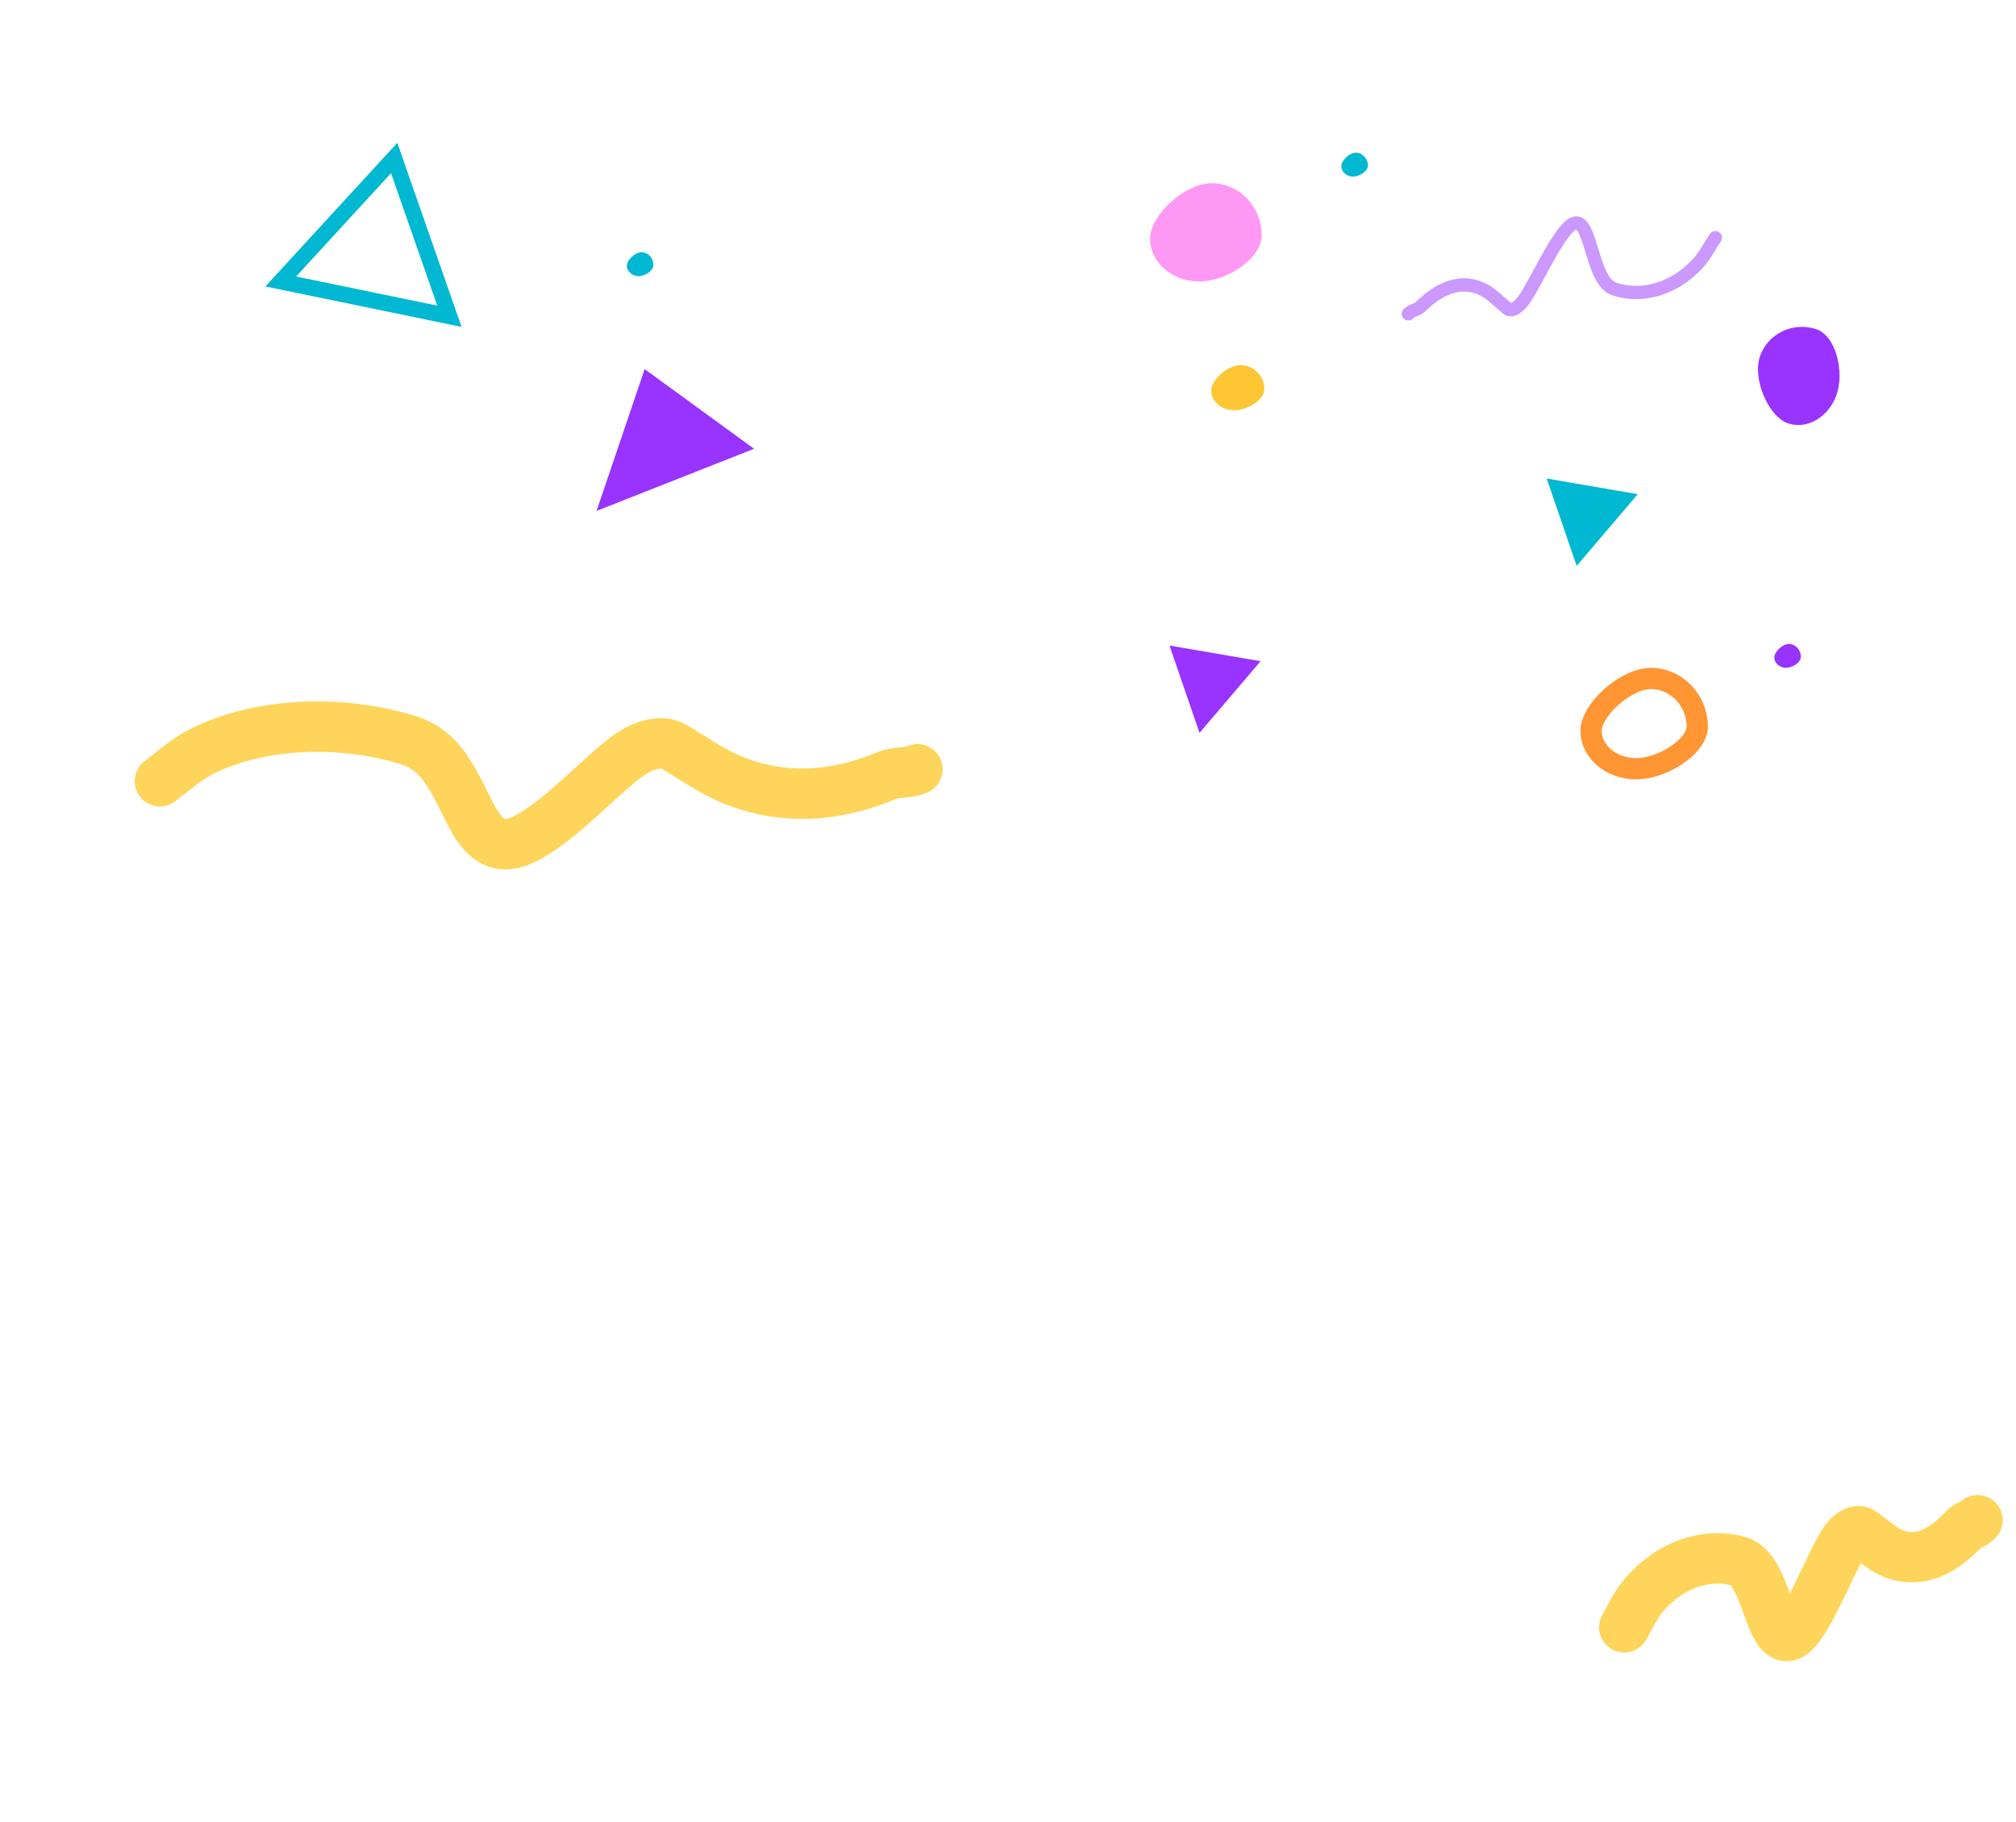 <?xml version="1.0" encoding="utf-8"?>
<!-- Generator: Adobe Illustrator 25.0.1, SVG Export Plug-In . SVG Version: 6.00 Build 0)  -->
<svg version="1.1" id="Layer_1" xmlns="http://www.w3.org/2000/svg" xmlns:xlink="http://www.w3.org/1999/xlink" x="0px" y="0px"
	 viewBox="0 0 759 686" style="enable-background:new 0 0 759 686;" xml:space="preserve">
<style type="text/css">
	.st0{fill:none;stroke:#FED55A;stroke-width:19;stroke-linecap:round;}
	.st1{fill:none;stroke:#FF9533;stroke-width:8;}
	.st2{fill:none;stroke:#9933FF;stroke-width:5;stroke-linecap:round;stroke-opacity:0.5;}
	.st3{fill:none;stroke:#00B8D1;stroke-width:6;}
	.st4{fill:#00B8D1;}
	.st5{fill:#9933FF;}
	.st6{fill:#FFC633;}
	.st7{fill:#FF98F5;}
</style>
<path class="st0" d="M60.2,294.2c5.3-4,9.9-8.3,16.1-11.4c23-11.3,53.7-11.6,77.9-3.9c13.6,4.3,17.8,18.6,24.1,29.8
	c7.6,13.4,15.9,10.6,28,1.7c9.9-7.3,18.3-16.3,27.9-24.1c3.7-3,7.9-5.6,12.7-6.2c2.5-0.3,4.8-0.1,7,1.2c7.6,4.5,14.3,9.4,22.6,12.7
	c19.3,7.6,38.7,5.9,57.5-2c3.7-1.5,7.5-0.6,11.4-2.3"/>
<path class="st0" d="M611.5,612.8c2.3-4,4.2-8.2,7-11.6c10.2-12.4,24.5-16.6,36.2-13.2c6.5,1.9,9.2,13.2,12.7,21.8
	c4.2,10.3,7.9,6.8,13.1-2.2c4.3-7.4,7.8-16,11.9-23.7c1.6-3,3.4-5.7,5.6-6.8c1.1-0.6,2.2-0.7,3.3,0.1c3.8,2.8,7.1,6,11.2,7.7
	c9.4,3.9,18.4,0,26.8-9c1.6-1.8,3.5-1.5,5.2-3.4"/>
<path class="st1" d="M639,273.7c0,3.1-2.5,7-7.4,10.4c-4.7,3.3-10.7,5.4-15.5,5.4c-10,0-17.1-6.9-17.1-14.3c0-3.4,2.7-8.3,7.6-12.7
	c4.8-4.3,10.5-7,15-7C630.9,255.5,639,263.5,639,273.7z"/>
<path class="st2" d="M645.8,89.5c-2.2,3.3-4,6.9-6.5,9.6c-9.3,10.2-21.7,13.1-31.6,9.7c-5.5-1.9-7.3-11.7-9.9-19.2
	c-3.1-9-6.5-6.2-11.4,1.3c-4,6.2-7.4,13.4-11.2,19.8c-1.5,2.5-3.2,4.7-5.1,5.6c-1,0.5-2,0.5-2.8-0.3c-3.1-2.5-5.8-5.5-9.2-7.1
	c-7.9-3.7-15.7-0.8-23.3,6.6c-1.5,1.4-3,1.1-4.6,2.7"/>
<path class="st3" d="M105.7,106l42.7-46.5l20.8,59.6L105.7,106z"/>
<path class="st4" d="M582.3,180.2l34.3,5.9l-23,27L582.3,180.2z"/>
<path class="st5" d="M283.9,169l-59.3,23.4l18.1-53.4L283.9,169z"/>
<path class="st6" d="M476,146.5c0,4.1-6.3,8-11.2,8c-4.9,0-8.8-3.3-8.8-7.4s6.2-9.6,11.1-9.6S476,141.6,476,146.5z"/>
<path class="st4" d="M246,99.8c0,2.2-3.2,4.2-5.6,4.2s-4.4-1.8-4.4-3.9c0-2.2,3.1-5.1,5.5-5.1C244,95,246,97.1,246,99.8z"/>
<path class="st4" d="M515,62.3c0,2.2-3.2,4.2-5.6,4.2s-4.4-1.8-4.4-3.9c0-2.2,3.1-5.1,5.5-5.1S515,59.7,515,62.3z"/>
<path class="st5" d="M678,247.3c0,2.2-3.2,4.2-5.6,4.2s-4.4-1.8-4.4-3.9c0-2.2,3.1-5.1,5.5-5.1S678,244.7,678,247.3z"/>
<path class="st7" d="M475,88.6c0,8.9-13.3,17.4-23.5,17.4c-10.2,0-18.5-7.2-18.5-16.1S446,69,456.2,69C466.5,69,475,77.7,475,88.6z"
	/>
<path class="st5" d="M683.9,124c7.3,2.5,10.5,15.9,7.6,24.5c-2.9,8.5-11.1,13.4-18.4,10.9c-7.3-2.5-13.4-16.7-10.5-25.2
	C665.5,125.7,675,121,683.9,124z"/>
<path class="st5" d="M440.3,243.1l34.3,5.9l-23,27L440.3,243.1z"/>
</svg>
